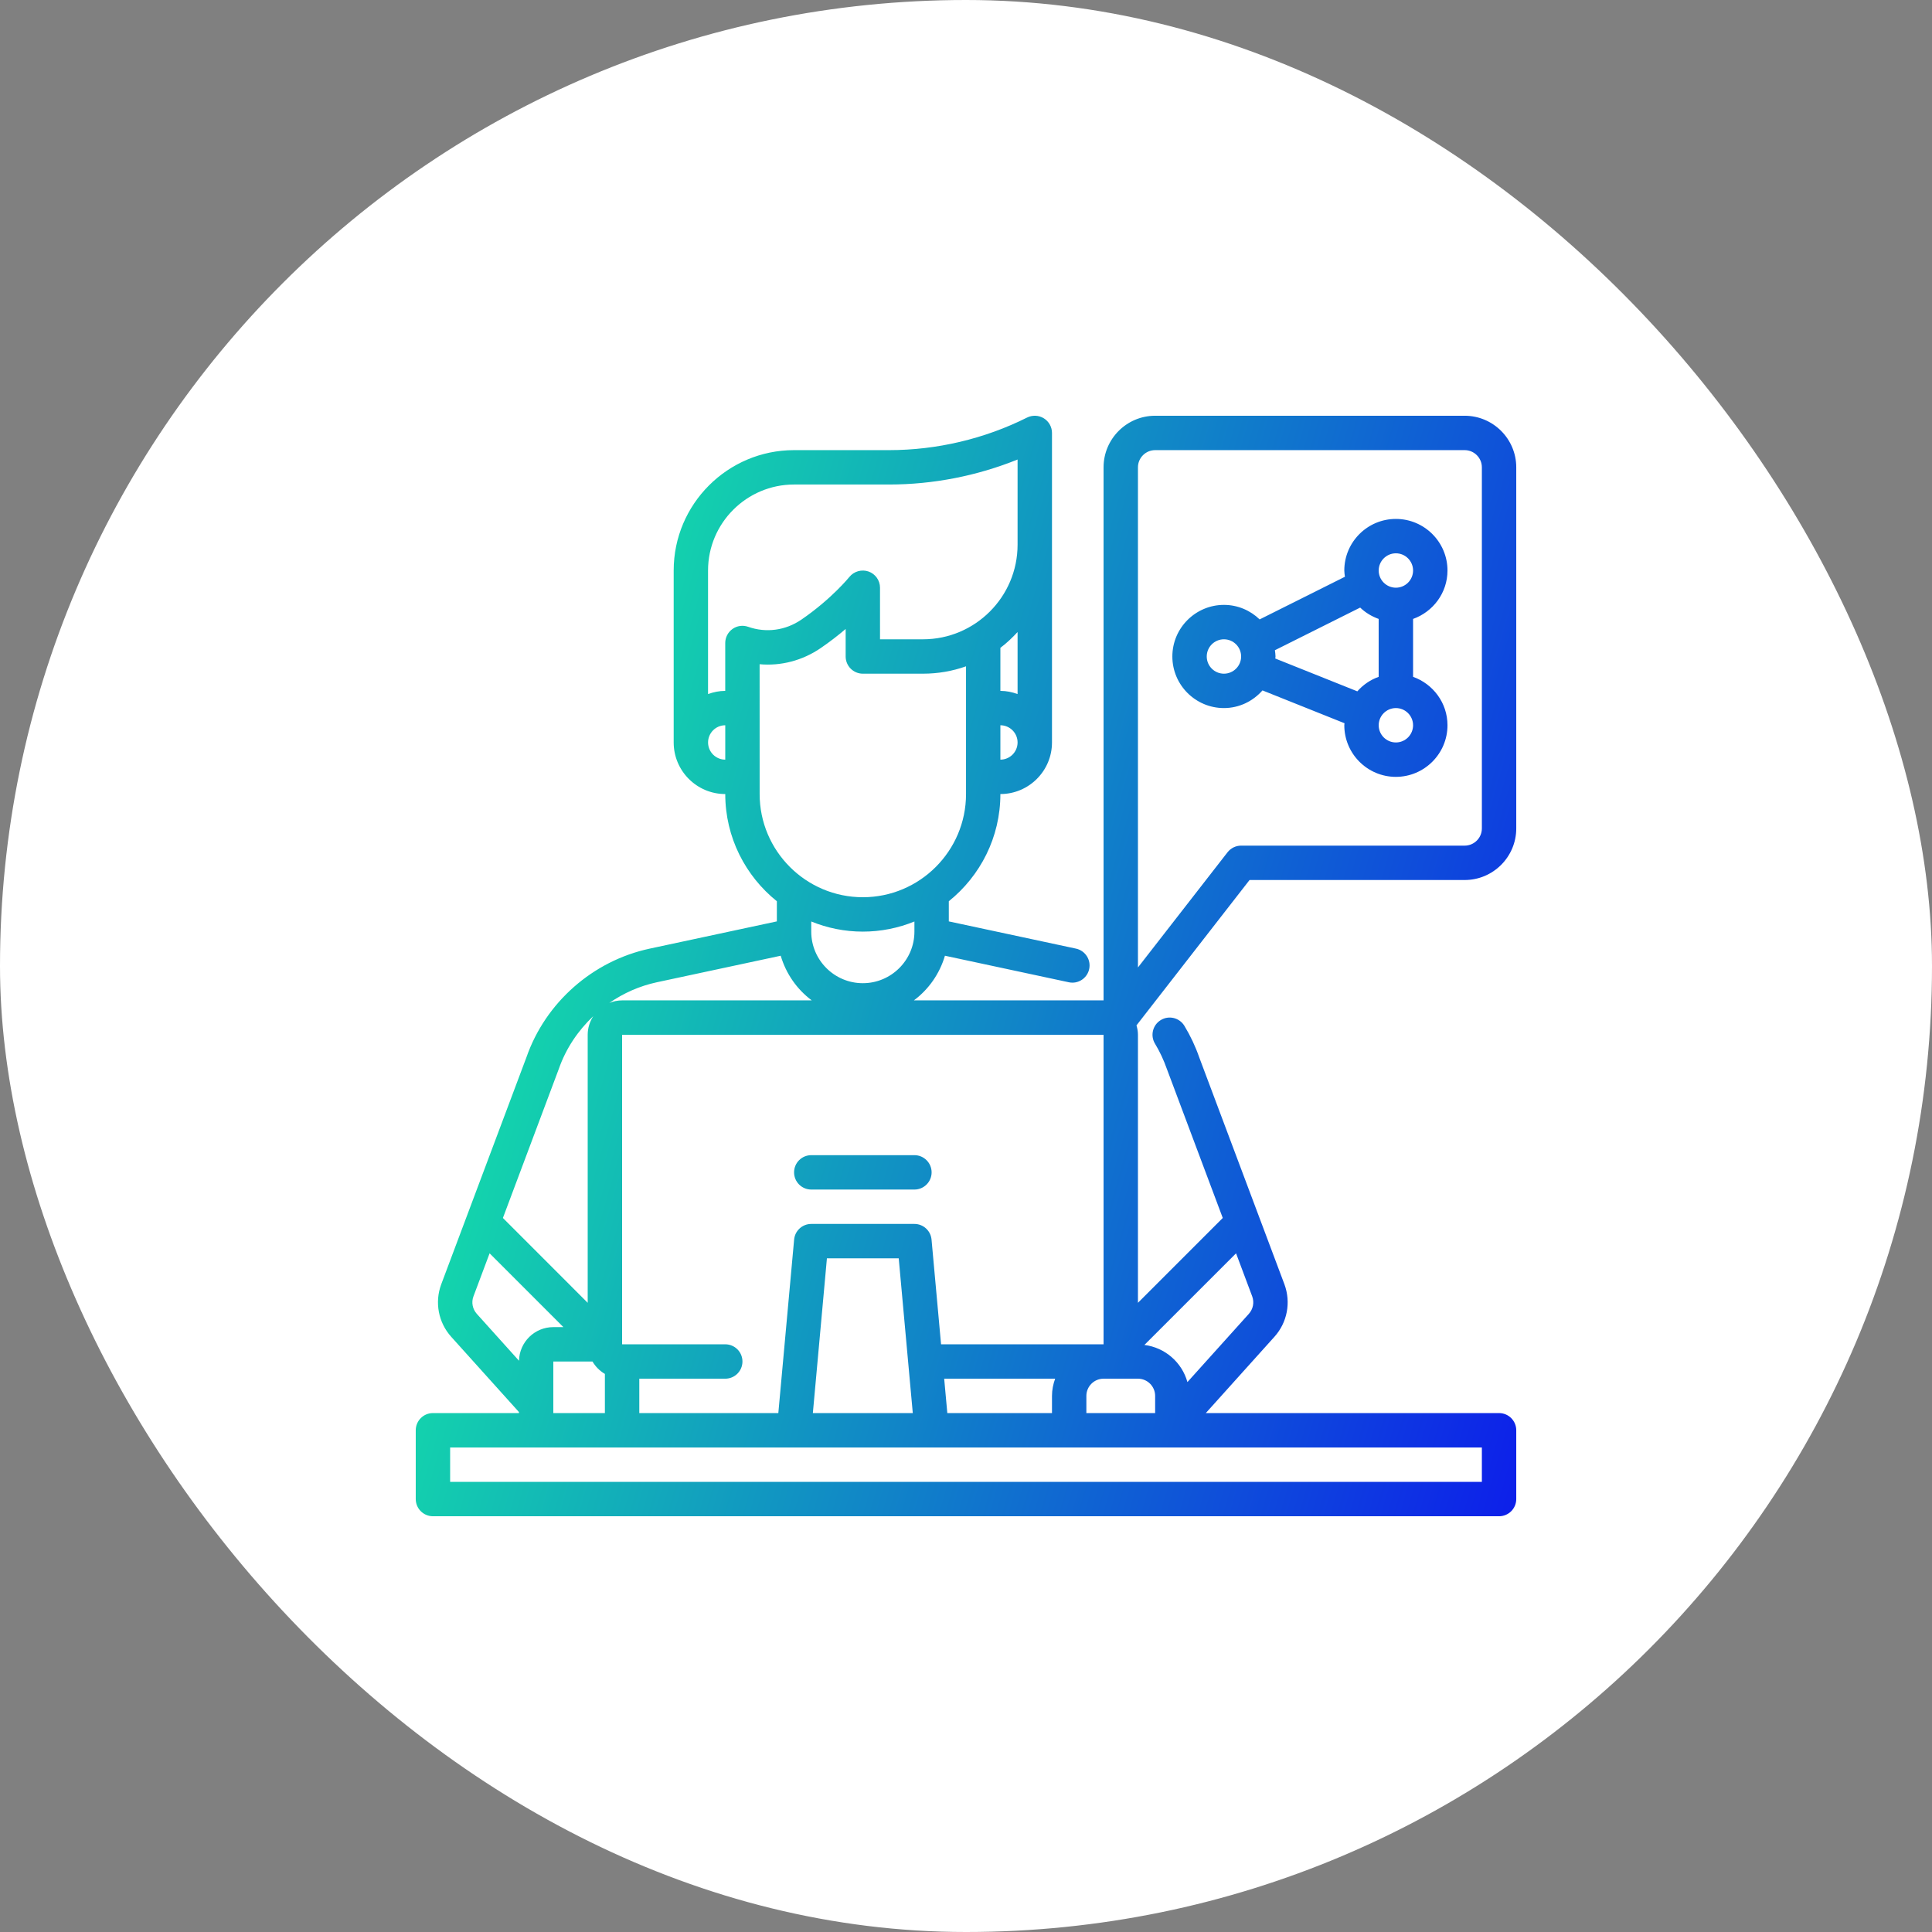 <svg width="79" height="79" viewBox="0 0 79 79" fill="none" xmlns="http://www.w3.org/2000/svg">
<rect x="0" y="0" width="79" height="79" fill="#808080" stroke="none"/>
<rect width="79" height="79" rx="39.5" fill="white"/>
<path d="M59.891 17C61.053 17 62 17.947 62 19.109V33.875C62 35.038 61.053 35.984 59.891 35.984H51.094L46.471 41.928C46.507 42.05 46.531 42.178 46.531 42.312V53.272L49.999 49.803L47.717 43.719C47.585 43.345 47.424 42.999 47.228 42.676C47.027 42.344 47.133 41.911 47.466 41.71C47.798 41.508 48.23 41.616 48.431 41.948C48.677 42.355 48.882 42.789 49.038 43.239L52.522 52.52C52.794 53.26 52.636 54.08 52.11 54.663L49.306 57.781H61.297C61.685 57.781 62 58.096 62 58.484V61.297C62 61.685 61.685 62 61.297 62H17.703C17.315 62 17 61.685 17 61.297V58.484C17 58.096 17.315 57.781 17.703 57.781H21.219V57.738L18.451 54.663C17.927 54.08 17.768 53.26 18.039 52.523L21.529 43.225C22.307 40.994 24.239 39.288 26.565 38.79L31.766 37.676V36.852C30.482 35.821 29.656 34.241 29.656 32.469C28.493 32.469 27.547 31.522 27.547 30.359V23.328C27.547 20.614 29.755 18.406 32.469 18.406H36.355C38.305 18.406 40.256 17.946 41.998 17.074C42.216 16.966 42.475 16.977 42.683 17.105C42.89 17.233 43.016 17.459 43.016 17.703V30.359C43.016 31.522 42.07 32.468 40.906 32.469C40.906 34.241 40.08 35.82 38.797 36.852V37.676L43.996 38.789C44.376 38.871 44.618 39.244 44.537 39.624C44.466 39.955 44.175 40.181 43.851 40.181C43.802 40.181 43.753 40.176 43.703 40.165L38.639 39.08C38.42 39.82 37.973 40.456 37.369 40.906H45.125V19.109C45.125 17.947 46.072 17 47.234 17H59.891ZM18.406 60.594H60.594V59.188H18.406V60.594ZM22.625 57.781H24.734V56.18C24.523 56.056 24.349 55.882 24.227 55.672H22.625V57.781ZM25.438 54.969H29.656C30.045 54.969 30.359 55.283 30.359 55.672C30.359 56.06 30.045 56.375 29.656 56.375H26.141V57.781H31.826L32.472 50.687C32.504 50.324 32.809 50.047 33.172 50.047H37.391C37.754 50.047 38.058 50.324 38.091 50.687L38.48 54.969H45.125V42.312H25.438V54.969ZM33.238 57.781H37.324L36.749 51.453H33.813L33.238 57.781ZM38.736 57.781H43.016V57.078C43.016 56.831 43.065 56.596 43.145 56.375H38.608L38.736 57.781ZM45.125 56.375C44.738 56.375 44.422 56.691 44.422 57.078V57.781H47.234V57.078C47.234 56.691 46.919 56.375 46.531 56.375H45.125ZM46.795 54.995C47.643 55.103 48.329 55.708 48.554 56.514L51.066 53.723C51.241 53.528 51.294 53.255 51.203 53.009L50.543 51.249L46.795 54.995ZM19.358 53.014C19.269 53.255 19.322 53.528 19.496 53.723L21.222 55.641C21.239 54.879 21.86 54.266 22.625 54.266H23.037L20.02 51.249L19.358 53.014ZM24.26 41.551C23.635 42.142 23.141 42.873 22.852 43.703L20.564 49.803L24.031 53.272V42.312C24.031 42.031 24.117 41.77 24.26 41.551ZM37.391 47.235C37.778 47.235 38.093 47.55 38.094 47.938C38.094 48.325 37.779 48.641 37.391 48.641H33.172C32.783 48.64 32.47 48.325 32.47 47.938C32.47 47.55 32.783 47.236 33.172 47.235H37.391ZM26.859 40.165C26.156 40.316 25.497 40.608 24.916 41.01C25.078 40.945 25.253 40.906 25.438 40.906H33.193C32.59 40.456 32.142 39.82 31.924 39.08L26.859 40.165ZM37.391 37.68C36.739 37.945 36.027 38.094 35.281 38.094C34.536 38.094 33.824 37.945 33.172 37.68V38.094C33.172 39.257 34.118 40.203 35.281 40.203C36.445 40.203 37.391 39.257 37.391 38.094V37.68ZM47.234 18.406C46.847 18.406 46.531 18.722 46.531 19.109V39.56L50.194 34.85C50.328 34.679 50.533 34.578 50.75 34.578H59.891C60.278 34.578 60.594 34.262 60.594 33.875V19.109C60.594 18.722 60.278 18.406 59.891 18.406H47.234ZM34.579 25.719C34.285 25.969 33.945 26.236 33.559 26.5C32.808 27.013 31.931 27.239 31.061 27.16L31.062 32.469C31.062 34.795 32.955 36.687 35.281 36.688C37.608 36.688 39.501 34.795 39.501 32.469V27.246C38.951 27.441 38.359 27.547 37.743 27.547H35.281C34.894 27.547 34.579 27.232 34.579 26.844V25.719ZM57.078 21.219C58.241 21.219 59.188 22.165 59.188 23.328C59.188 24.244 58.598 25.017 57.781 25.308V27.676C58.598 27.967 59.188 28.741 59.188 29.656C59.188 30.819 58.241 31.765 57.078 31.766C55.915 31.766 54.969 30.819 54.969 29.656C54.969 29.628 54.976 29.601 54.977 29.573L51.623 28.231C51.236 28.67 50.676 28.953 50.047 28.953C48.884 28.953 47.938 28.007 47.938 26.844C47.938 25.681 48.884 24.735 50.047 24.734C50.614 24.734 51.128 24.962 51.507 25.328L54.994 23.584C54.984 23.499 54.969 23.416 54.969 23.328C54.969 22.165 55.915 21.219 57.078 21.219ZM29.656 29.656C29.268 29.656 28.953 29.972 28.953 30.359C28.953 30.747 29.269 31.062 29.656 31.062V29.656ZM40.906 31.062C41.294 31.062 41.609 30.747 41.609 30.359C41.609 29.972 41.294 29.657 40.906 29.656V31.062ZM57.078 28.953C56.691 28.953 56.375 29.269 56.375 29.656C56.375 30.044 56.691 30.359 57.078 30.359C57.466 30.359 57.781 30.044 57.781 29.656C57.781 29.269 57.466 28.953 57.078 28.953ZM41.609 18.79C39.945 19.461 38.149 19.812 36.355 19.812H32.469C30.53 19.812 28.952 21.39 28.952 23.328V28.38C29.174 28.301 29.408 28.25 29.655 28.25V26.293C29.655 26.065 29.766 25.851 29.952 25.719C30.138 25.586 30.376 25.554 30.592 25.63C31.324 25.888 32.117 25.781 32.765 25.339C33.998 24.496 34.725 23.6 34.732 23.591C34.92 23.359 35.235 23.272 35.515 23.369C35.795 23.468 35.984 23.733 35.984 24.031V26.141H37.742C39.874 26.141 41.609 24.406 41.609 22.273V18.79ZM41.609 25.844C41.392 26.078 41.162 26.298 40.906 26.49V28.25C41.154 28.25 41.388 28.301 41.609 28.38V25.844ZM52.131 26.588C52.141 26.673 52.156 26.756 52.156 26.844C52.156 26.872 52.149 26.899 52.147 26.927L55.502 28.269C55.736 28.002 56.034 27.797 56.374 27.676V25.308C56.09 25.206 55.831 25.05 55.618 24.844L52.131 26.588ZM50.047 26.141C49.659 26.141 49.344 26.456 49.344 26.844C49.344 27.231 49.659 27.547 50.047 27.547C50.434 27.547 50.75 27.231 50.75 26.844C50.75 26.456 50.434 26.141 50.047 26.141ZM57.078 22.625C56.691 22.625 56.375 22.941 56.375 23.328C56.375 23.716 56.691 24.031 57.078 24.031C57.466 24.031 57.781 23.715 57.781 23.328C57.781 22.941 57.466 22.625 57.078 22.625Z" fill="url(#paint0_linear_1909_9021)"/>
<defs>
<linearGradient id="paint0_linear_1909_9021" x1="17" y1="17.501" x2="70.402" y2="32.942" gradientUnits="userSpaceOnUse">
<stop stop-color="#15FF9E"/>
<stop offset="1" stop-color="#0D1FEA"/>
</linearGradient>
</defs>
</svg>
